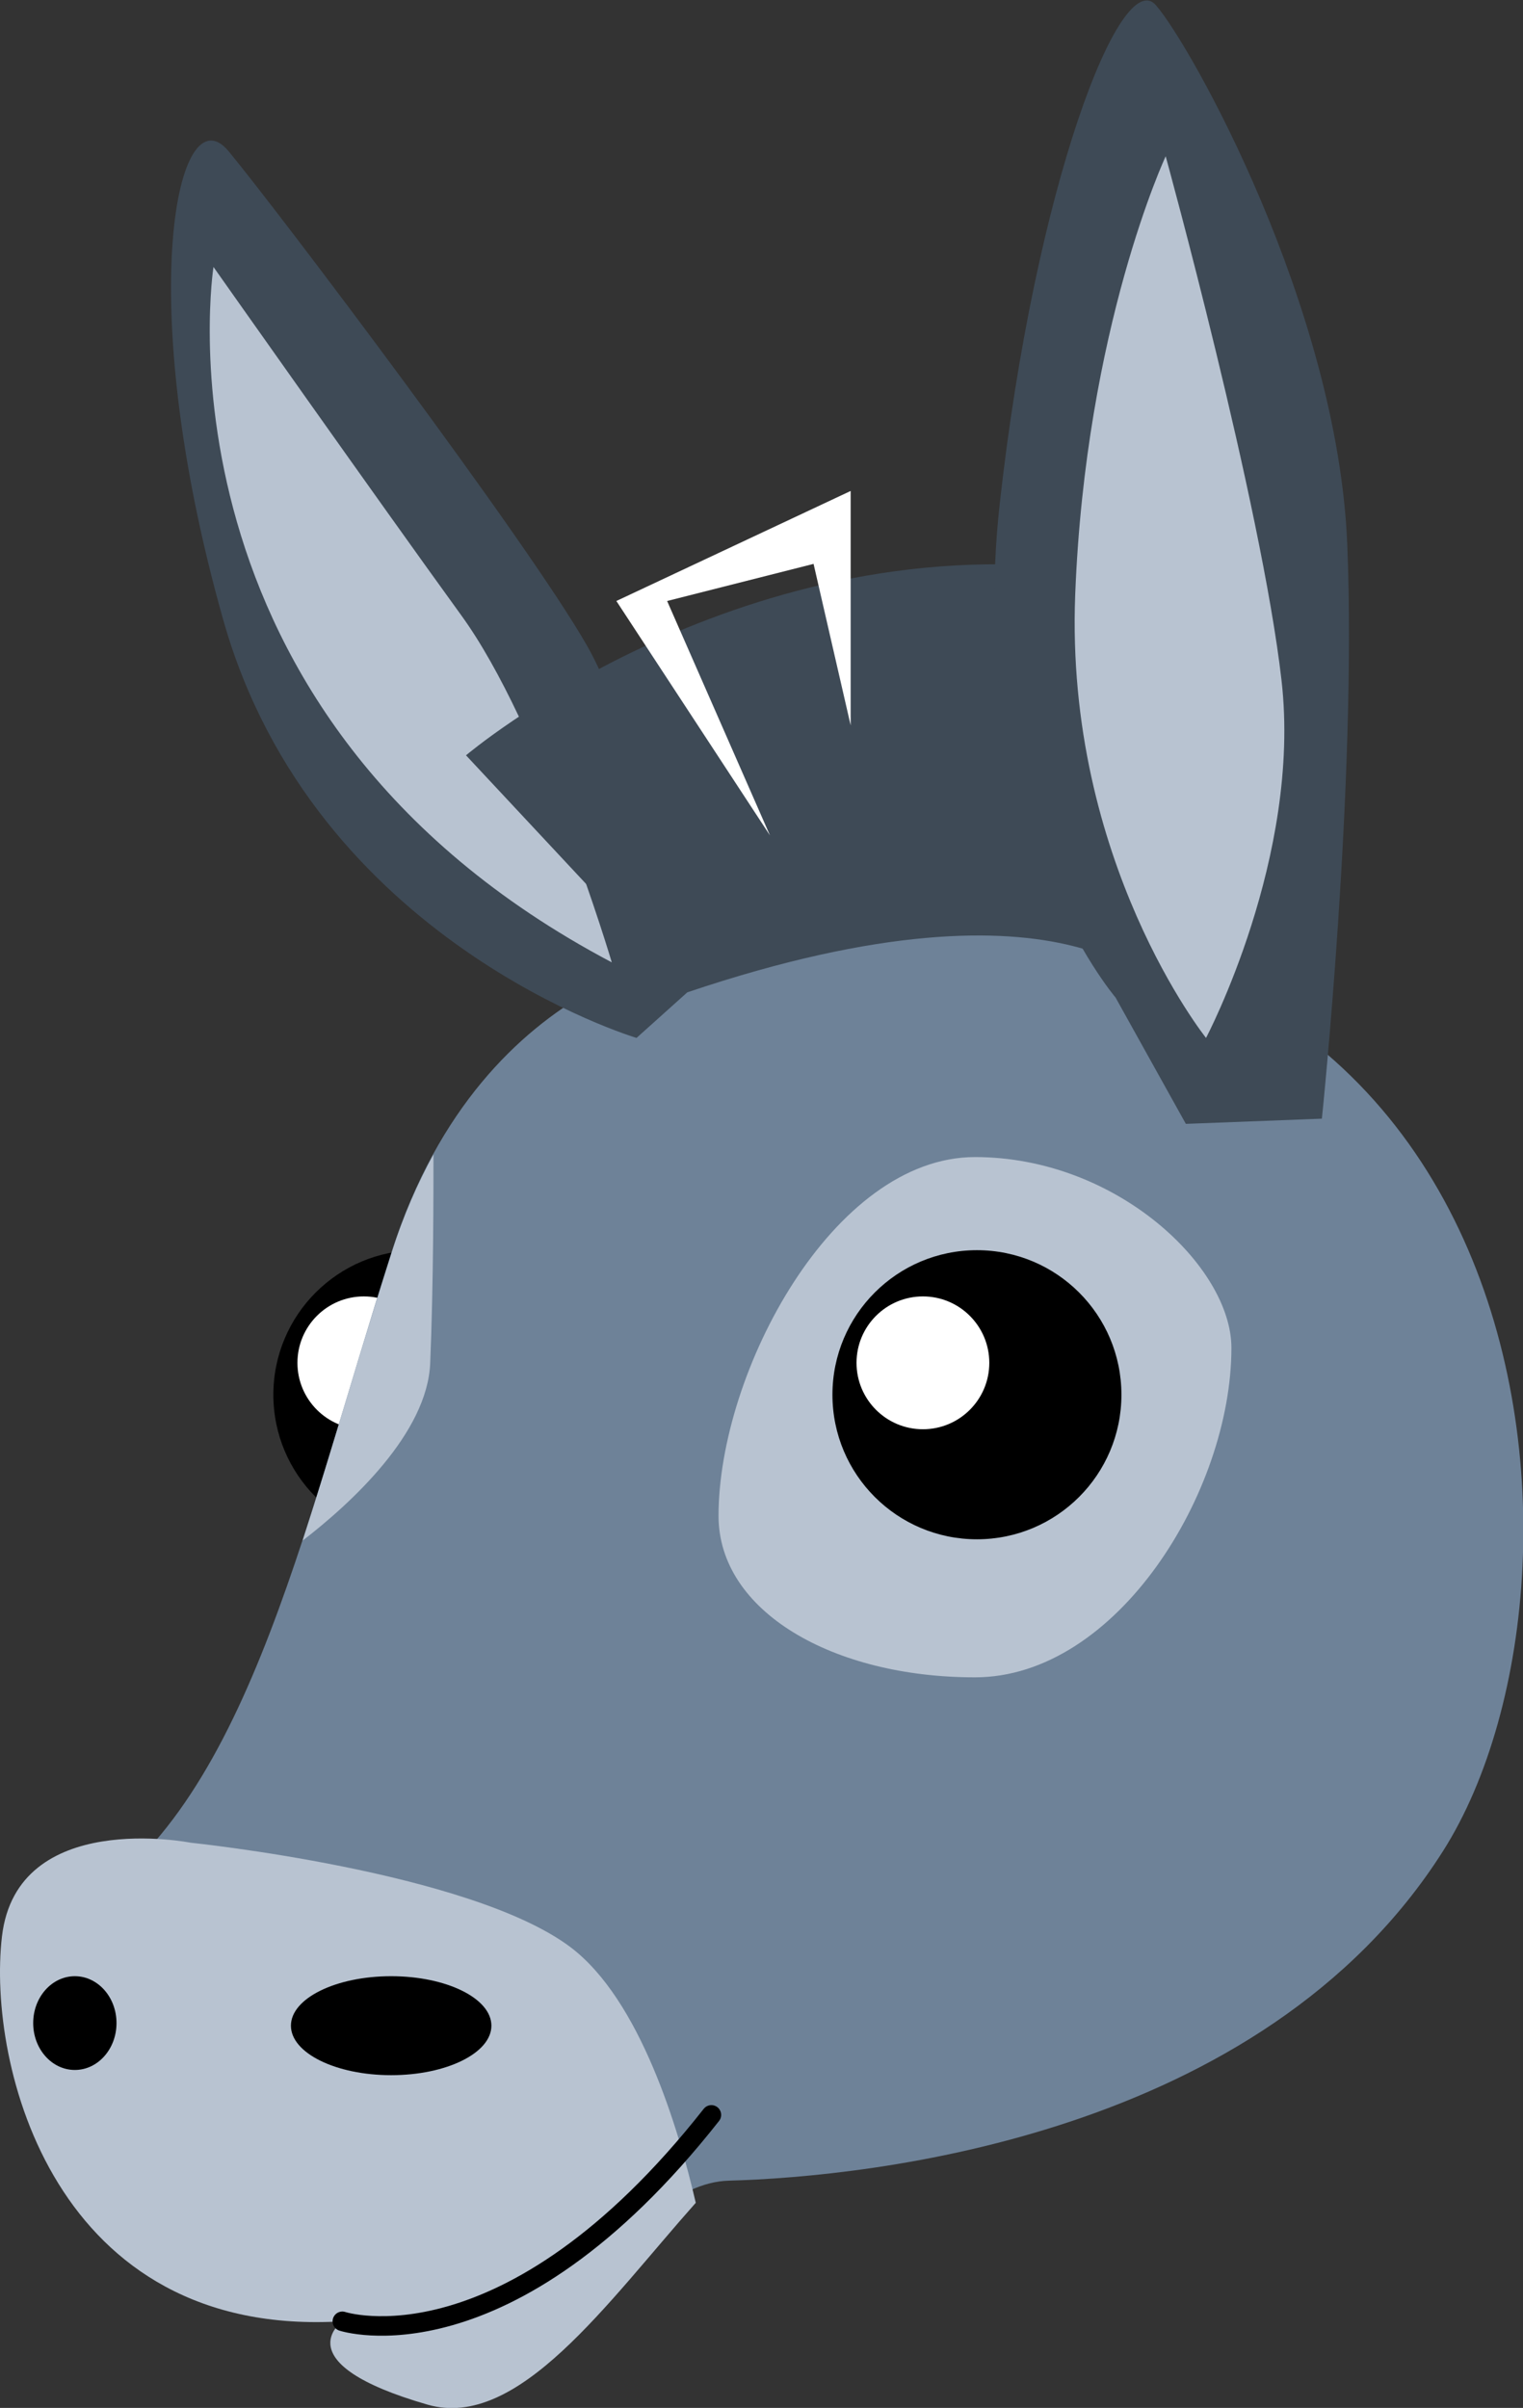 <?xml version="1.0" encoding="utf-8"?>
<!-- Generator: Adobe Illustrator 28.1.0, SVG Export Plug-In . SVG Version: 6.00 Build 0)  -->
<svg version="1.1" id="Réteg_1" xmlns="http://www.w3.org/2000/svg" xmlns:xlink="http://www.w3.org/1999/xlink" x="0px" y="0px"
	 viewBox="0 0 234 369.8" style="enable-background:new 0 0 234 369.8;" xml:space="preserve">
<rect x="0" y="0" width="234" height="369.8" fill="#333333" stroke="none"/>
<style type="text/css">
	.st0{fill:#FFFFFF;}
	.st1{fill:#6E8298;}
	.st2{fill:#B8C3D1;}
	.st3{fill:#3E4A56;}
	.st4{fill:none;stroke:#000000;stroke-width:3;stroke-linecap:round;stroke-miterlimit:10;}
</style>
<g>
	<g>
		<circle cx="64.2" cy="214.2" r="22.2"/>
		<circle class="st0" cx="55.9" cy="209.3" r="10.2"/>
	</g>
	<path class="st1" d="M110.2,145.6c0,0-35.8,2.3-50,46.6s-22.7,87-50,101.8c0,0,42.8,4.7,58.3,17c10.9,8.7,16.8,30,19.3,41.9
		c8.1-9.7,16.1-17.8,24.2-18c21.6-0.6,81.9-6.8,109.7-50.6C249.5,240.6,237.6,119.5,110.2,145.6z"/>
	<path class="st2" d="M87.6,299c-15.5-11.6-58.3-16-58.3-16s-26.7-5.3-29,14.4s8,61.8,52.3,59.1c0,0-9.1,6.4,13.1,12.8
		c13.9,4,27.6-15.7,41.2-31C104.3,327.1,98.4,307.1,87.6,299z"/>
	<path class="st3" d="M97.8,159.4c0,0-49.5-14.7-63.5-64.2s-7-81.3,0.8-72c7.7,9.3,45.7,59.6,55,75.8c9.3,16.2,15.5,53.4,15.5,53.4
		L97.8,159.4z"/>
	<path class="st2" d="M94,147.8c0,0-10.8-36.4-23.2-53.4C58.4,77.3,32.8,41,32.8,41S22,109.8,94,147.8z"/>
	<path class="st3" d="M105.6,152.4l-34-36.4c0,0,41-34.8,94.4-28.6c53.4,6.2,13.2,65.8,13.2,65.8S165.2,132.3,105.6,152.4z"/>
	<path class="st3" d="M171.4,153.2c0,0-23.2-27.1-17.8-75.8s18.6-82.8,24-76.6s27.9,46.4,29.4,82.8s-3.9,88.2-3.9,88.2l-20.9,0.8
		L171.4,153.2z"/>
	<path class="st2" d="M185.3,159.4c0,0-21.7-27.1-20.1-68.1s13.9-67.3,13.9-67.3s14.7,53.4,17.8,80.5S185.3,159.4,185.3,159.4z"/>
	<ellipse cx="60.1" cy="311.1" rx="15.4" ry="7.6"/>
	<ellipse cx="11.5" cy="310.7" rx="6.4" ry="7.2"/>
	<path class="st4" d="M52.6,356.5c0,0,25.2,8.3,56.7-31.7"/>
	<polygon class="st0" points="94.7,92.3 118.3,128.3 102.5,92.3 125,86.6 130.7,111.4 130.7,75.4 	"/>
	<path class="st2" d="M189.2,207c0,22.1-17.6,50.6-39.4,50.6s-39.4-10.1-39.4-24.8c0-22.1,17.6-55.1,39.4-55.1
		S189.2,194.6,189.2,207z"/>
	<g>
		<circle cx="150.1" cy="214.2" r="22.2"/>
		<circle class="st0" cx="141.8" cy="209.3" r="10.2"/>
	</g>
	<path class="st2" d="M46.5,236.6c7.4-5.7,19.2-16.5,19.6-27.3c0.5-12,0.5-26.1,0.5-32c-2.4,4.4-4.6,9.3-6.4,15
		C55.3,207.6,51,222.7,46.5,236.6z"/>
</g>
</svg>
